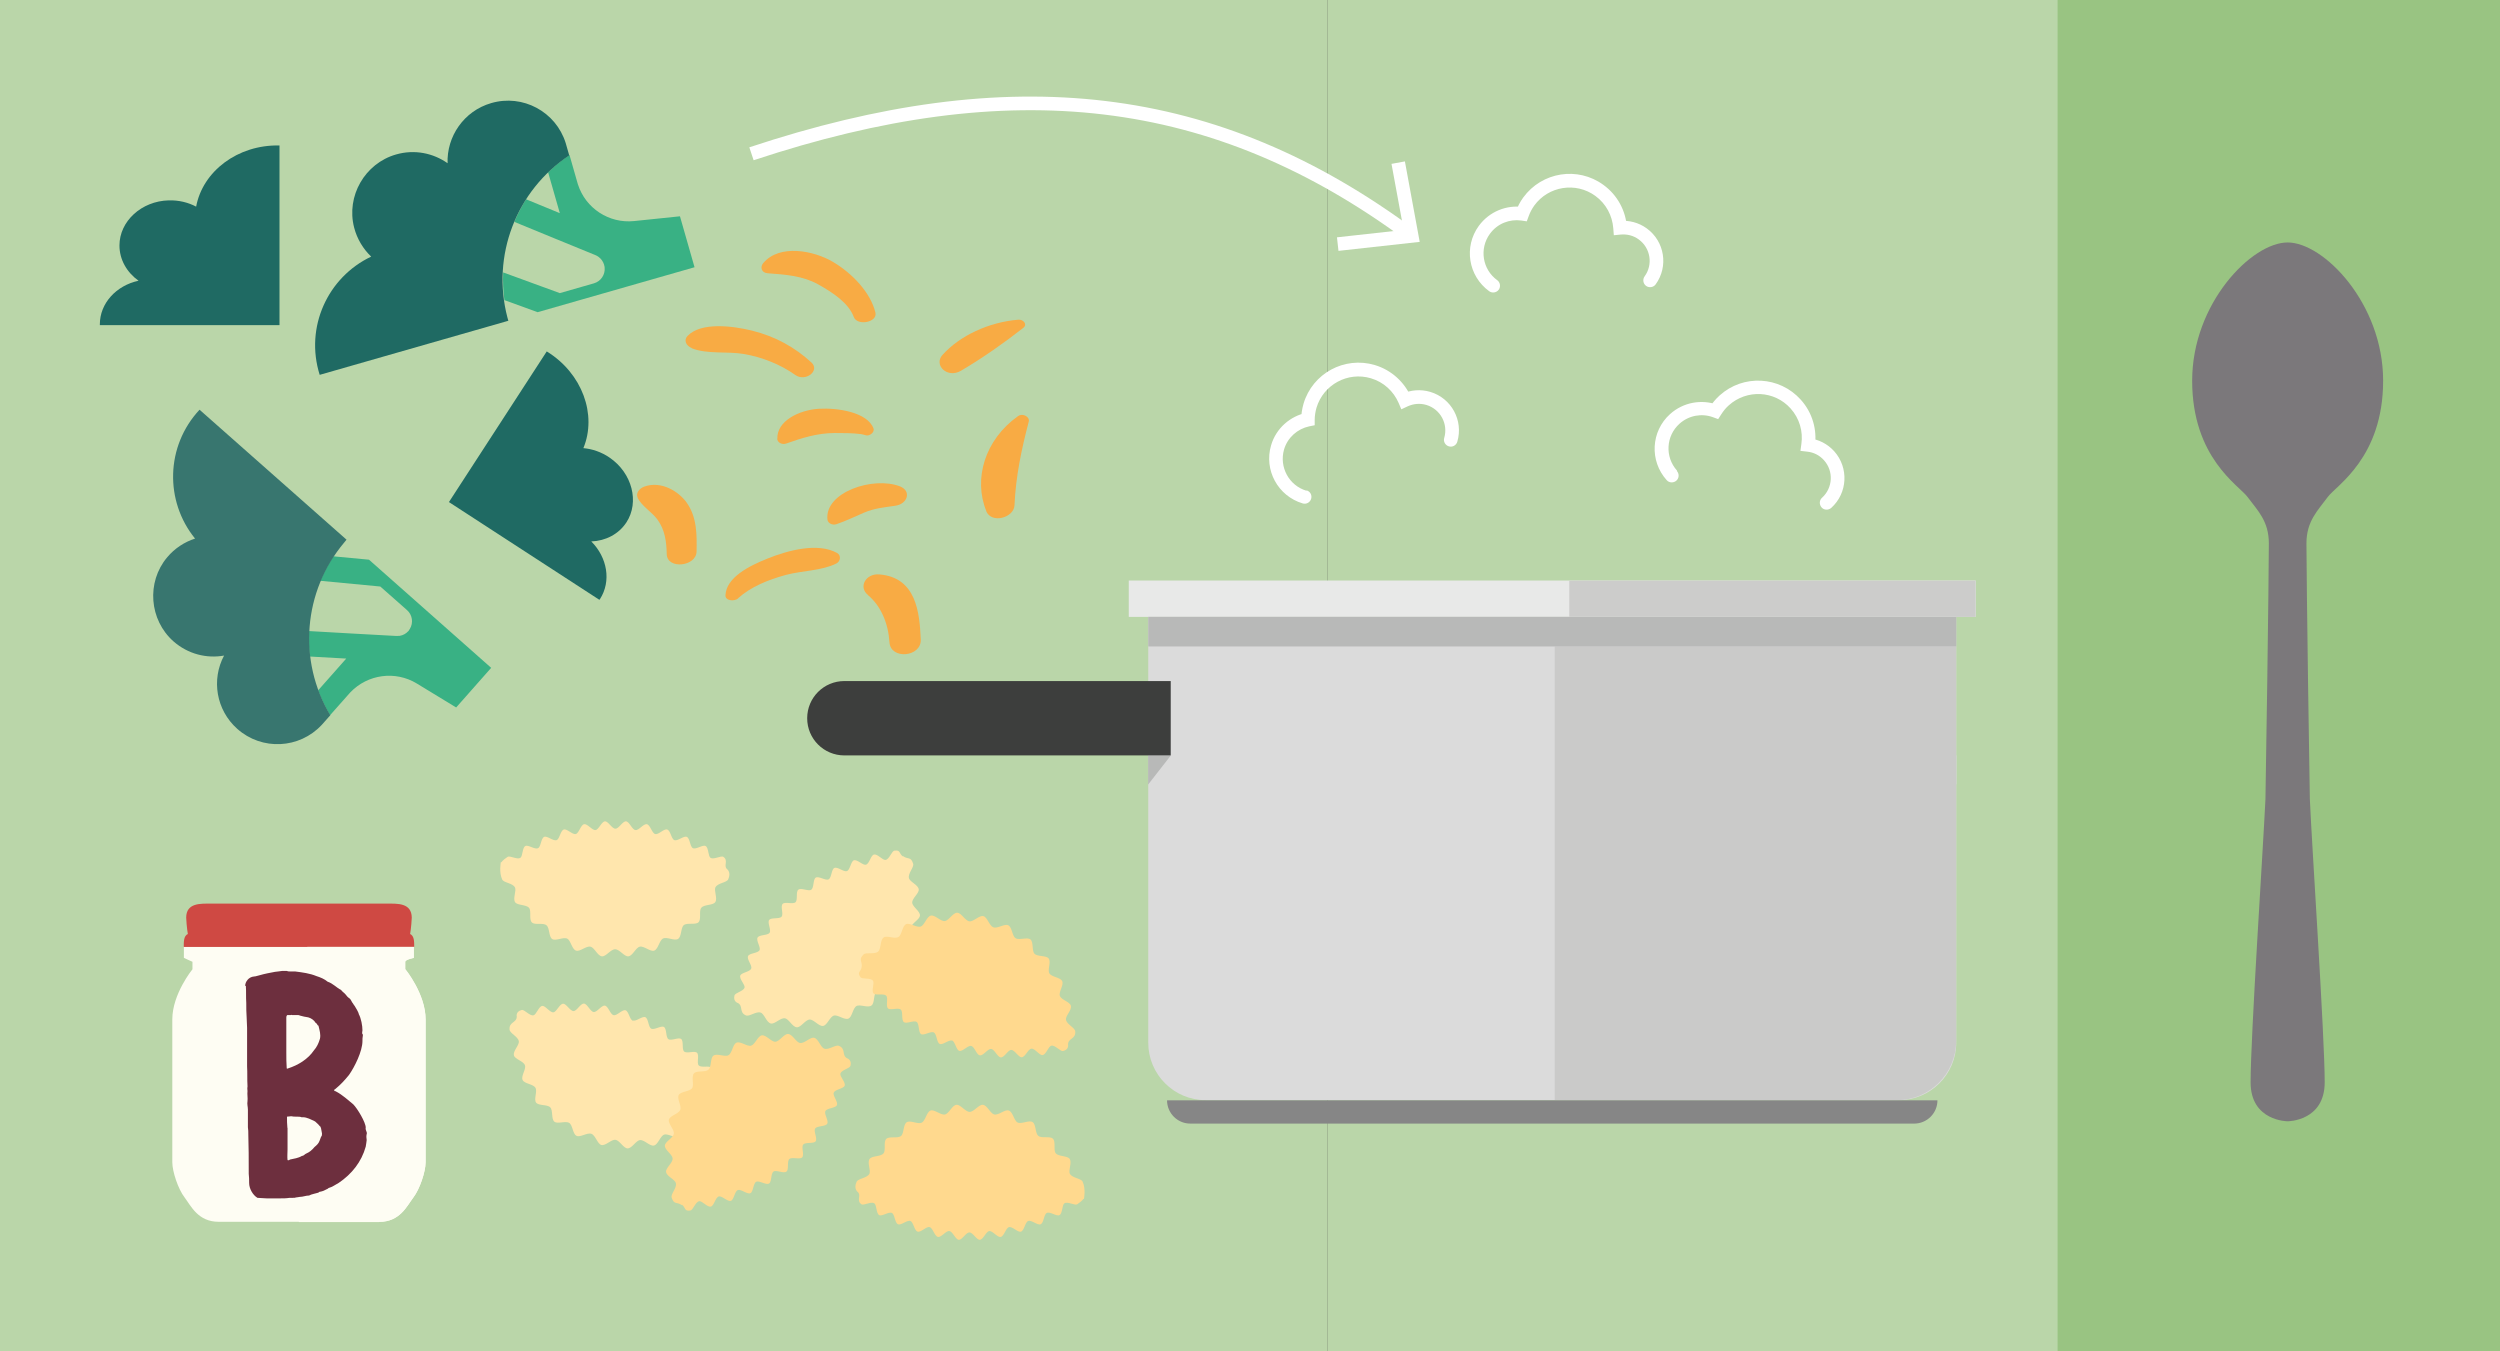 <?xml version="1.0" encoding="UTF-8"?> <svg xmlns="http://www.w3.org/2000/svg" id="Ebene_1" viewBox="0 0 183.54 99.21"><rect x="0" y="0" width="183.54" height="99.21" fill="#333333" stroke="none"/><defs><style> .cls-1 { fill: #f8ab44; } .cls-2 { fill: #cccccb; } .cls-3 { fill: #e8e9e8; } .cls-4 { fill: #39b184; } .cls-5 { fill: #fff; } .cls-6 { fill: #c4c4c1; } .cls-7 { fill: #38766f; } .cls-8 { fill: #3d3e3d; } .cls-9 { fill: #ffe6ad; } .cls-10 { fill: #ffd98e; } .cls-11 { fill: #cf4943; } .cls-12 { fill: #6d2f3e; } .cls-13 { fill: #bad6a9; } .cls-14 { fill: none; stroke: #fff; } .cls-15 { fill: #dbdbdb; } .cls-16 { fill: #b8b9b8; } .cls-17 { fill: #7b787b; } .cls-18 { fill: #d4d5d5; } .cls-19 { fill: #adadab; } .cls-20 { fill: #1f6a63; } .cls-21 { fill: #fefdf3; } .cls-22 { fill: #cacac9; } .cls-23 { fill: #99c482; } .cls-24 { fill: #868686; } </style></defs><rect class="cls-13" x="0" y="0" width="97.44" height="99.21"></rect><rect class="cls-13" x="97.44" y="0" width="86.1" height="99.21"></rect><rect class="cls-23" x="151.06" y="0" width="32.48" height="99.21"></rect><path class="cls-17" d="M167.95,17.8h0c-2.65,0-7.01,4.48-7.01,10.15s3.44,7.69,4.06,8.53c.75,1.01,1.57,1.77,1.57,3.42,0,2.55-.23,18.38-.25,18.77-.17,3.63-1.09,17.42-1.09,20.79,0,2.86,2.72,2.86,2.72,2.86,0,0,2.72,0,2.72-2.86,0-3.37-.93-17.16-1.09-20.79-.02-.39-.25-16.22-.25-18.77,0-1.64.82-2.4,1.57-3.42.62-.84,4.06-2.87,4.06-8.53s-4.36-10.15-7.01-10.15"></path><path class="cls-9" d="M36.77,63.3s-.15.74.1,1.27c.11.24.76.26.93.57.14.25-.17.82.02,1.1.17.24.81.16,1.02.41.19.23-.02.85.21,1.07.22.22.83,0,1.07.21.24.19.16.84.42,1.01.26.17.81-.17,1.1-.03.27.13.34.78.65.88.29.1.74-.36,1.06-.29.3.07.52.68.84.71.3.03.64-.52.97-.52s.67.55.97.52c.32-.03.54-.64.84-.71.31-.07.77.39,1.06.29.3-.11.37-.75.65-.89.29-.14.84.2,1.1.03.27-.17.19-.82.42-1.01.25-.2.86,0,1.08-.21.23-.23.01-.84.21-1.07.21-.25.85-.16,1.02-.41.19-.28-.12-.85.02-1.1.18-.31.82-.33.93-.57.24-.52-.08-.75-.08-.75-.29-.24.12-.63-.27-.9-.18-.12-.69.22-.94.07-.2-.12-.13-.74-.37-.87-.21-.11-.69.27-.93.16-.22-.11-.21-.73-.45-.83-.22-.1-.67.33-.91.24-.23-.09-.28-.71-.53-.78-.24-.08-.63.4-.88.33-.24-.06-.36-.67-.61-.72-.25-.05-.59.47-.84.43-.25-.03-.44-.62-.69-.64-.25-.02-.52.54-.78.54s-.53-.56-.77-.54c-.25.02-.45.61-.69.64-.25.03-.59-.48-.84-.43-.25.05-.37.66-.61.72-.25.06-.65-.41-.88-.33-.25.08-.3.7-.53.78-.24.09-.69-.34-.91-.24-.24.1-.23.73-.45.83-.24.12-.72-.27-.93-.16-.24.13-.18.75-.37.87-.25.15-.76-.19-.94-.07-.39.26-.44.39-.44.39"></path><path class="cls-9" d="M66.29,62.88c-.31-.22-.15-.49-.62-.43-.21.03-.37.63-.65.68-.23.04-.59-.46-.86-.39-.23.05-.33.67-.58.74-.23.07-.64-.4-.89-.32-.23.08-.27.7-.51.79-.23.09-.68-.33-.92-.23-.23.1-.2.72-.43.84-.22.11-.72-.26-.94-.13-.21.13-.12.74-.33.89-.21.14-.75-.17-.95,0-.2.15-.02.75-.21.92-.19.17-.76-.06-.94.12-.18.18.08.75-.08.94-.16.19-.76.04-.91.24-.15.2.17.74.03.94-.14.21-.75.13-.88.35-.13.22.25.72.14.93-.12.23-.74.21-.84.43-.11.24.32.69.23.92-.1.25-.72.29-.8.51-.09.26.37.67.31.89-.08.27-.69.37-.74.58-.11.46.26.55.26.55.4.23.06.69.59.91.25.1.74-.32,1.07-.21.28.09.42.72.75.8.29.07.7-.43,1.03-.38.3.04.55.64.88.66.3.02.62-.55.94-.57.31-.01.68.52.99.47.3-.05.49-.67.79-.76.29-.08.78.35,1.07.22.28-.12.31-.76.59-.92.26-.15.83.16,1.1-.04.25-.18.13-.82.37-1.03.24-.22.86-.04,1.06-.27.21-.24-.03-.84.14-1.09.19-.26.83-.23.98-.5.15-.28-.23-.81-.12-1.09.12-.3.75-.42.83-.71.08-.31-.41-.73-.36-1.04.05-.32.64-.57.66-.88.01-.32-.55-.63-.57-.94-.01-.33.52-.69.48-.98-.04-.33-.66-.54-.72-.83-.08-.35.39-.79.31-1.05-.17-.55-.38-.29-.75-.56"></path><path class="cls-9" d="M46.46,74.94c-.24-.09-.3-.7-.54-.77-.24-.07-.63.42-.87.36-.25-.05-.39-.66-.64-.7-.25-.04-.57.49-.82.47-.26-.03-.47-.61-.72-.62-.26-.01-.52.55-.76.55-.26,0-.53-.55-.77-.54-.26.01-.47.6-.71.63-.26.03-.59-.5-.82-.47-.27.04-.42.64-.65.69-.28.06-.65-.44-.86-.39-.46.11-.36.49-.36.49-.02.47-.58.37-.53.95.02.27.62.51.68.85.05.29-.44.71-.36,1.04.07.29.71.42.81.73.1.29-.31.79-.17,1.08.13.28.77.29.94.57.16.26-.14.84.05,1.09.18.24.82.12,1.04.35.21.22.06.85.3,1.05.24.19.82-.08,1.09.09.26.16.25.81.54.95.27.13.78-.26,1.09-.15.3.11.44.74.73.82.31.08.73-.42,1.03-.38.32.04.59.63.9.63.32,0,.61-.58.91-.61.32-.03.72.47,1.02.4.31-.07.46-.7.75-.8.3-.1.81.3,1.08.17.29-.14.3-.79.56-.94.28-.17.85.14,1.09-.04.27-.19.17-.84.4-1.02.27-.23.88-.03,1.07-.22.4-.4.08-.47.14-.92.05-.37.37-.37.09-.75-.12-.17-.73-.03-.91-.25-.14-.18.13-.74-.05-.94-.16-.18-.74.02-.93-.17-.17-.17.06-.75-.13-.93-.18-.17-.74.08-.94-.09-.19-.16-.02-.76-.22-.92-.2-.15-.73.16-.94.01-.2-.14-.11-.75-.32-.89-.21-.13-.71.24-.94.12-.22-.12-.2-.74-.43-.84-.23-.1-.67.33-.91.24"></path><path class="cls-10" d="M79.58,88.02s.15-.74-.1-1.27c-.11-.24-.76-.26-.93-.57-.14-.25.17-.82-.02-1.1-.17-.24-.81-.16-1.02-.41-.19-.23.02-.85-.21-1.07-.22-.22-.83,0-1.07-.21-.24-.19-.16-.84-.42-1.01-.26-.17-.81.17-1.1.03-.27-.13-.34-.78-.65-.88-.29-.1-.74.36-1.06.29-.3-.07-.52-.68-.84-.71-.3-.03-.65.52-.97.52s-.67-.55-.97-.52c-.32.03-.54.64-.84.71-.31.07-.77-.39-1.06-.29-.3.11-.37.75-.65.89-.29.14-.84-.2-1.1-.03-.27.17-.19.82-.42,1.01-.25.2-.86,0-1.08.21-.23.23-.01.84-.21,1.07-.21.25-.85.16-1.02.41-.19.28.12.85-.02,1.1-.18.31-.82.33-.93.57-.24.52.08.75.08.75.29.24-.12.63.27.9.18.12.69-.22.94-.07.2.12.13.74.37.87.21.11.69-.27.93-.16.22.11.21.73.45.83.22.1.67-.33.91-.24.23.09.28.71.53.78.24.08.64-.4.88-.33.24.06.36.67.61.72.25.05.59-.47.84-.43.25.03.44.62.69.64.25.02.52-.54.78-.54s.53.56.77.54c.25-.02.45-.61.69-.64.25-.03.59.48.84.43.25-.05.37-.66.61-.72.25-.06.65.41.88.33.24-.08.3-.7.53-.78.24-.09.69.34.91.24.24-.1.23-.72.45-.83.24-.12.72.27.93.16.24-.13.18-.75.37-.87.25-.15.76.19.94.07.39-.26.44-.39.44-.39"></path><path class="cls-10" d="M50.06,88.44c.3.22.15.5.62.43.21-.03.37-.63.65-.68.23-.04.59.46.86.39.23-.05.33-.67.58-.74.23-.07.64.4.89.32.23-.08.27-.7.51-.79.23-.09.68.33.92.23.22-.1.2-.72.43-.84.22-.11.72.26.94.13.21-.13.12-.74.33-.88.21-.14.74.17.95,0,.2-.15.02-.75.21-.92.19-.17.76.06.94-.12.18-.18-.08-.75.08-.94.16-.2.76-.04.91-.24.15-.21-.17-.74-.03-.94.14-.21.76-.13.88-.35.13-.22-.25-.72-.13-.93.12-.23.74-.21.84-.43.11-.24-.32-.69-.23-.92.1-.25.72-.29.8-.51.09-.26-.37-.67-.31-.89.08-.28.69-.37.74-.58.11-.45-.26-.55-.26-.55-.4-.23-.06-.69-.59-.91-.25-.1-.74.32-1.07.21-.28-.09-.42-.72-.75-.8-.29-.07-.7.43-1.03.38-.3-.04-.55-.64-.88-.66-.3-.02-.62.55-.94.57-.3.01-.68-.52-.99-.47-.3.05-.49.67-.79.76-.29.08-.78-.35-1.07-.22-.28.12-.31.76-.59.92-.26.15-.83-.16-1.1.03-.25.18-.13.82-.37,1.03-.24.22-.86.04-1.06.27-.22.24.03.84-.14,1.09-.19.26-.83.23-.98.5-.15.28.23.81.11,1.09-.12.3-.75.42-.83.71-.08.31.41.73.36,1.04-.05.32-.64.57-.66.88-.01.32.55.63.57.94.02.33-.52.69-.48.99.04.33.66.54.72.83.08.35-.39.79-.31,1.05.17.55.38.29.75.56"></path><path class="cls-10" d="M69.89,76.38c.24.09.3.7.54.77.24.07.63-.42.87-.36.25.05.39.66.64.69.25.04.57-.49.82-.47.26.02.47.61.72.62.26.01.52-.55.76-.55.26,0,.53.55.77.54.26-.01.46-.6.71-.63.26-.03.59.5.82.47.27-.04.42-.64.65-.69.28-.06.65.44.86.39.46-.11.36-.49.36-.49.02-.47.58-.37.53-.95-.02-.27-.62-.51-.68-.85-.05-.29.44-.71.36-1.03-.07-.29-.71-.43-.81-.73-.1-.29.31-.79.17-1.08-.13-.28-.77-.29-.94-.57-.15-.26.14-.84-.05-1.09-.18-.24-.82-.12-1.04-.35-.21-.22-.06-.85-.3-1.05-.24-.19-.82.08-1.09-.09-.26-.16-.25-.81-.54-.95-.27-.13-.78.26-1.09.15-.3-.11-.44-.74-.73-.82-.31-.08-.73.42-1.03.38-.32-.04-.59-.63-.9-.63-.32,0-.61.58-.91.61-.32.03-.72-.47-1.02-.4-.31.07-.46.7-.74.8-.3.11-.81-.3-1.08-.17-.29.14-.3.78-.56.94-.28.17-.85-.14-1.09.04-.27.19-.17.84-.4,1.03-.27.23-.88.03-1.07.21-.4.4-.08.47-.14.92-.05.37-.37.36-.09.75.12.17.73.03.91.25.15.18-.13.74.05.94.16.18.74-.02.93.17.17.17-.05.75.13.93.18.17.74-.08.94.09.19.16.02.76.23.92.2.15.73-.16.94-.01.2.14.11.75.32.89.21.13.71-.24.94-.12.22.12.2.74.43.84.23.1.67-.33.91-.24"></path><path class="cls-14" d="M55.17,11.29c18.99-6.3,33.99-4.72,48.47,6.03"></path><polyline class="cls-14" points="98.21 17.92 103.64 17.32 102.65 11.94"></polyline><path class="cls-1" d="M72.4,37.52c.39.96,2.04.49,2.08-.42.09-2.11.51-4.09,1.05-6.16.08-.33-.44-.64-.79-.39-2.44,1.73-3.29,4.61-2.33,6.97"></path><path class="cls-1" d="M70.55,27.22c1.61-.95,3.16-2.04,4.59-3.16.3-.24,0-.62-.38-.59-2.17.18-4.29,1.17-5.57,2.59-.66.73.34,1.75,1.36,1.16"></path><path class="cls-1" d="M61.42,38.48c.7-.24,1.36-.56,2.03-.85.76-.32,1.45-.38,2.28-.5.91-.13,1.2-1.08.35-1.42-1.97-.77-5.57.43-5.33,2.45.03.24.35.43.67.32"></path><path class="cls-1" d="M56.35,20.06c1.35.1,2.59.19,3.72.82,1.07.6,2.23,1.36,2.61,2.39.25.68,1.76.4,1.59-.32-.35-1.45-1.67-2.87-3.13-3.73-1.37-.81-3.9-1.34-5.11.1-.23.27-.15.7.32.74"></path><path class="cls-1" d="M54.19,43.92c.91-.83,2.21-1.36,3.5-1.71,1.19-.32,2.64-.3,3.71-.84.32-.16.36-.6.06-.77-1.43-.8-3.66-.18-5.12.41-1.35.54-3.03,1.39-3.08,2.7-.02.39.65.48.94.21"></path><path class="cls-1" d="M57.06,32.2c0,.27.33.48.67.36,1.13-.4,2.25-.76,3.53-.77.62,0,1.33,0,1.95.08.25.03.44.18.67.04.03-.02.05-.03.08-.05.14-.09.22-.27.17-.4-.44-1.21-2.67-1.53-4.01-1.45-1.46.09-3.1.9-3.05,2.2"></path><path class="cls-1" d="M50.79,25.57c1.13.45,2.62.21,3.83.42,1.38.24,2.69.78,3.77,1.54.74.53,1.84-.31,1.18-.92-1.2-1.1-2.63-1.91-4.37-2.34-1.43-.35-3.75-.64-4.73.4-.28.29-.12.71.31.88"></path><path class="cls-1" d="M46.81,36.55c.31.61,1.01,1.01,1.44,1.57.58.78.68,1.67.7,2.57.03,1.13,2.17.91,2.19-.2.02-1.24.04-2.52-.74-3.61-.58-.8-1.85-1.6-3.09-1.16-.39.14-.65.5-.49.82"></path><path class="cls-1" d="M63.72,43.69c.96.79,1.5,2.1,1.58,3.46.08,1.3,2.35,1.1,2.3-.2-.09-1.96-.31-4.56-3.05-4.78-.98-.08-1.56.92-.82,1.52"></path><path class="cls-4" d="M37.01,22.03l.15.05,2.31.84,11.52-3.3-1.07-3.74-3.37.35c-1.84.19-3.56-.94-4.12-2.69-.01-.04-.03-.08-.04-.13l-.58-2.03c-.57.38-1.1.81-1.57,1.27l.86,3-2.48-1.02c-.33.53-.62,1.09-.86,1.66l2.92,1.2,3.03,1.24c.08.03.15.07.22.12.2.14.34.34.42.58v.02c.02.06.04.13.04.19.05.52-.27,1.01-.78,1.16l-2.51.72-4.16-1.52c-.03.67,0,1.34.09,2.02"></path><path class="cls-20" d="M32.87,11.99c-1.06-.75-2.44-1.04-3.79-.65-2.29.65-3.68,3.06-3.08,5.37.22.85.67,1.57,1.25,2.13-3.19,1.51-4.88,5.18-3.78,8.68l13.85-3.97c-.02-.06-.03-.12-.05-.18l-.02-.07c-1.18-4.52.64-9.3,4.54-11.89l-.26-.91c-.72-2.3-3.15-3.61-5.47-2.93-2,.58-3.28,2.45-3.2,4.44"></path><path class="cls-20" d="M44.05,43.98c.84-1.31.54-3.05-.64-4.23,1.05-.04,2.01-.53,2.58-1.4.97-1.49.42-3.62-1.23-4.75-.61-.42-1.28-.64-1.93-.7,1.01-2.44-.07-5.49-2.69-7.1l-7.18,11.06,11.05,7.18s0-.02.01-.03c0,0,.01-.01.02-.02"></path><path class="cls-20" d="M7.33,23.81c0-1.55,1.21-2.85,2.84-3.2-.85-.61-1.4-1.54-1.4-2.59,0-1.78,1.62-3.26,3.62-3.31.73-.02,1.42.15,2.01.46.48-2.59,3.05-4.56,6.12-4.49v13.19H7.33s0-.02,0-.03c0-.01,0-.02,0-.03"></path><path class="cls-4" d="M24.5,40.84l.15.02,2.44.23,8.97,7.94-2.57,2.91-2.89-1.76c-1.58-.96-3.61-.68-4.88.65-.03.03-.06.07-.09.1l-1.4,1.58c-.35-.59-.64-1.2-.88-1.82l2.07-2.34-2.67-.15c-.08-.62-.1-1.25-.07-1.87l3.15.18,3.27.18c.08,0,.17,0,.25-.01.24-.04.46-.16.62-.34h.01c.04-.06.08-.11.11-.17.27-.44.19-1.03-.21-1.38l-1.96-1.73-4.41-.42c.26-.62.58-1.21.95-1.78"></path><path class="cls-7" d="M16.45,48.13c-1.28.23-2.65-.11-3.71-1.04-1.79-1.58-2-4.35-.47-6.17.56-.67,1.28-1.13,2.05-1.38-2.23-2.74-2.17-6.78.33-9.46l10.79,9.54s-.08.1-.12.15l-.05.06c-3.01,3.58-3.42,8.67-1.02,12.68l-.63.71c-1.64,1.76-4.39,1.9-6.2.29-1.56-1.39-1.91-3.62-.97-5.38"></path><path class="cls-15" d="M139.39,80.77h-50.87c-2.33,0-4.22-1.89-4.22-4.22v-32.59h59.32v32.59c0,2.33-1.89,4.22-4.22,4.22"></path><path class="cls-22" d="M143.61,47.46h-29.47v33.31h25.12c2.4,0,4.35-1.95,4.35-4.35v-28.96Z"></path><rect class="cls-3" x="82.87" y="42.62" width="62.18" height="2.67"></rect><path class="cls-24" d="M140.52,82.49h-53.13c-.95,0-1.71-.77-1.71-1.71h56.56c0,.95-.77,1.71-1.71,1.71"></path><polygon class="cls-2" points="145.04 42.63 115.21 42.63 115.21 45.28 143.61 45.28 143.61 45.29 145.04 45.29 145.04 42.63"></polygon><rect class="cls-16" x="84.3" y="45.29" width="59.32" height="2.17"></rect><polygon class="cls-6" points="84.3 45.28 84.3 45.29 143.61 45.29 115.21 45.29 115.21 45.28 84.3 45.28"></polygon><rect class="cls-19" x="115.21" y="45.28" width="28.4" height="0"></rect><polygon class="cls-16" points="85.96 55.46 84.29 55.46 84.29 57.6 85.96 55.46"></polygon><polygon class="cls-18" points="143.61 55.46 143.61 57.56 143.64 57.6 143.64 55.46 143.61 55.46"></polygon><path class="cls-8" d="M72.55,55.46h13.4v-5.46h-23.96c-1.51,0-2.73,1.22-2.73,2.73s1.22,2.73,2.73,2.73"></path><path class="cls-5" d="M123.12,34.55c-.9-1-.82-2.54.18-3.44.69-.62,1.64-.78,2.46-.48l.38.14.22-.34c.16-.25.34-.48.57-.68,1.32-1.18,3.35-1.08,4.53.24.66.74.92,1.69.79,2.6l-.07.51.51.06c.46.05.89.26,1.22.63.72.8.65,2.03-.14,2.75-.21.18-.22.5-.04.71.18.21.5.22.71.04,1.21-1.09,1.3-2.95.22-4.16-.5-.55-1.16-.88-1.85-.95l-.06.5.49.07c.17-1.19-.17-2.45-1.04-3.41-1.56-1.73-4.22-1.87-5.95-.31-.3.27-.54.57-.75.89l.42.27.17-.47c-1.15-.42-2.5-.2-3.48.68-1.41,1.27-1.52,3.44-.25,4.85.18.21.5.22.71.04.21-.19.22-.5.04-.71"></path><path class="cls-5" d="M95.92,36.03c-1.29-.38-2.02-1.74-1.65-3.03.26-.89,1-1.52,1.85-1.7l.4-.08v-.4c0-.29.05-.59.13-.88.51-1.7,2.29-2.67,3.99-2.17.95.28,1.67.96,2.04,1.81l.2.47.47-.22c.42-.19.9-.24,1.37-.1,1.03.31,1.61,1.39,1.31,2.42-.08.26.07.54.34.62.26.08.54-.07.62-.34.46-1.56-.43-3.2-1.99-3.66-.71-.21-1.45-.14-2.07.15l.21.45.46-.2c-.48-1.1-1.43-2-2.67-2.37-2.23-.66-4.57.61-5.23,2.84-.11.39-.17.77-.17,1.15h.5s-.1-.49-.1-.49c-1.2.25-2.24,1.13-2.61,2.39-.54,1.82.5,3.73,2.32,4.27.26.08.54-.07.62-.34.08-.27-.07-.54-.34-.62"></path><path class="cls-5" d="M109.92,20.57c-1.09-.79-1.33-2.31-.54-3.4.55-.76,1.45-1.1,2.31-.98l.4.06.14-.38c.1-.28.24-.54.41-.78,1.04-1.43,3.05-1.75,4.48-.71.8.58,1.25,1.46,1.32,2.38l.04.51.51-.05c.46-.04.93.07,1.32.36.87.63,1.06,1.85.43,2.71-.16.22-.11.54.11.7.22.16.54.11.7-.11.96-1.32.66-3.16-.65-4.11-.6-.44-1.32-.61-2.01-.55l.05.5.5-.03c-.08-1.2-.68-2.36-1.73-3.12-1.88-1.37-4.51-.95-5.88.93-.24.33-.41.67-.54,1.03l.47.17.07-.5c-1.22-.17-2.48.32-3.26,1.38-1.12,1.54-.78,3.68.76,4.8.22.16.54.11.7-.11.16-.22.11-.54-.11-.7"></path><path class="cls-21" d="M29.75,71.16v-.55c0-.17.63-.29.63-.29v-.84H13.5v.84s.63.3.63.29v.55s-1.48,1.81-1.48,3.68v10.49c0,.68.43,1.97.9,2.58.47.62.98,1.79,2.51,1.79h11.77c1.54,0,2.05-1.18,2.52-1.79.47-.61.9-1.9.9-2.58v-10.49c0-1.87-1.48-3.68-1.48-3.68"></path><path class="cls-21" d="M27.83,89.71c1.54,0,2.05-1.18,2.51-1.79.47-.61.9-1.9.9-2.58v-10.49c0-1.87-1.49-3.68-1.49-3.68v-.55c0-.17.63-.29.63-.29v-.84h-8.44v20.23h5.89Z"></path><path class="cls-11" d="M22.56,69.52h-9.07c0-.4,0-.81.3-.95,0,0-.09-.51-.12-1.2,0-1.09,1.05-1.03,1.79-1.03.33,0,4.62,0,7.49,0,2.71,0,5.17,0,5.49,0,.74,0,1.78-.06,1.79,1.03-.03.69-.12,1.2-.12,1.2.3.14.3.55.3.94h-7.06s-.44,0-.44,0h-.35s0,0,0,0Z"></path><path class="cls-12" d="M18,72.37c0-.27.24-.65.65-.68.14,0,.27-.07.44-.1.34-.1.72-.17,1.09-.24.17-.03.34-.03.55-.07h.31c.1.04.17.04.24.04h.38c.55.07,1.09.14,1.57.34.31.1.58.21.82.41.41.14.65.44.99.61.1.14.24.21.34.34.07.1.17.21.27.27.1.07.14.2.21.31.07.07.1.17.17.24.07.1.31.51.31.61.17.31.27.85.27,1.19,0,.1-.07.24.03.31v.07c-.03.14-.03.27-.03.41,0,.75-.58,1.91-.99,2.49-.31.38-.61.71-.99,1.02-.03.04-.07.04-.1.07,0,.07.03.1.1.1.27.14.51.31.72.48s.38.31.58.48c.31.31.92,1.33.92,1.71-.03.1.03.24.07.34,0,.04.03.07,0,.14-.03.14-.03.27,0,.44-.03.17-.03.31-.07.48-.31,1.12-1.02,2.01-1.98,2.66-.24.13-.48.31-.75.38-.03.03-.07.07-.1.07-.17.1-.34.17-.51.2-.07,0-.1.04-.14.07-.21.07-.48.1-.68.21-.24,0-.44.1-.68.1-.07,0-.17.04-.27.04-.07.03-.14.03-.24.03h-.24c-.24.04-.48.04-.72.04h-.96c-.24,0-.48-.04-.68-.04-.34-.2-.61-.68-.61-1.09,0-.24,0-.44-.03-.68v-.17c0-.92,0-1.81-.03-2.69,0-.21,0-.38-.03-.55v-1.29c0-.21-.07-.41-.03-.62.03-.24-.03-.51,0-.75,0-.1-.03-.2,0-.31v-.07c-.03-.48,0-.96-.03-1.43v-2.83c0-.24-.03-.48-.03-.72-.03-.38-.03-.75-.03-1.12-.03-.41,0-.82-.03-1.23ZM21.07,78.44s.03.04.07,0c.75-.24,1.47-.68,1.91-1.33.21-.24.34-.51.44-.85.07-.31-.03-.62-.1-.92,0-.03-.03-.07-.07-.07-.03-.07-.07-.14-.14-.17-.14-.21-.31-.34-.55-.41-.2-.03-.41-.07-.61-.13-.07-.04-.14-.04-.21-.04h-.1s-.07,0-.14,0h-.14s-.03-.03-.07,0h-.27c-.07.07-.07.14-.07.17v2.59c0,.38,0,.79.03,1.16ZM21.11,82.81v1.57c0,.27-.03.55,0,.79.07.03.14,0,.17-.04.31-.07.61-.1.89-.27.14,0,.21-.14.31-.17.24-.1.44-.27.61-.48.17-.14.31-.27.38-.48.03-.07.07-.17.1-.27.07-.07.07-.14.07-.24-.03-.1-.03-.24-.07-.38-.03-.07-.03-.14-.1-.17-.1-.14-.24-.24-.34-.34-.31-.14-.58-.31-.92-.31-.03.03-.07,0-.07,0-.1-.04-.24-.04-.38-.04s-.24,0-.38-.03c-.1,0-.2.03-.31.03,0,.27,0,.54.03.82Z"></path></svg> 